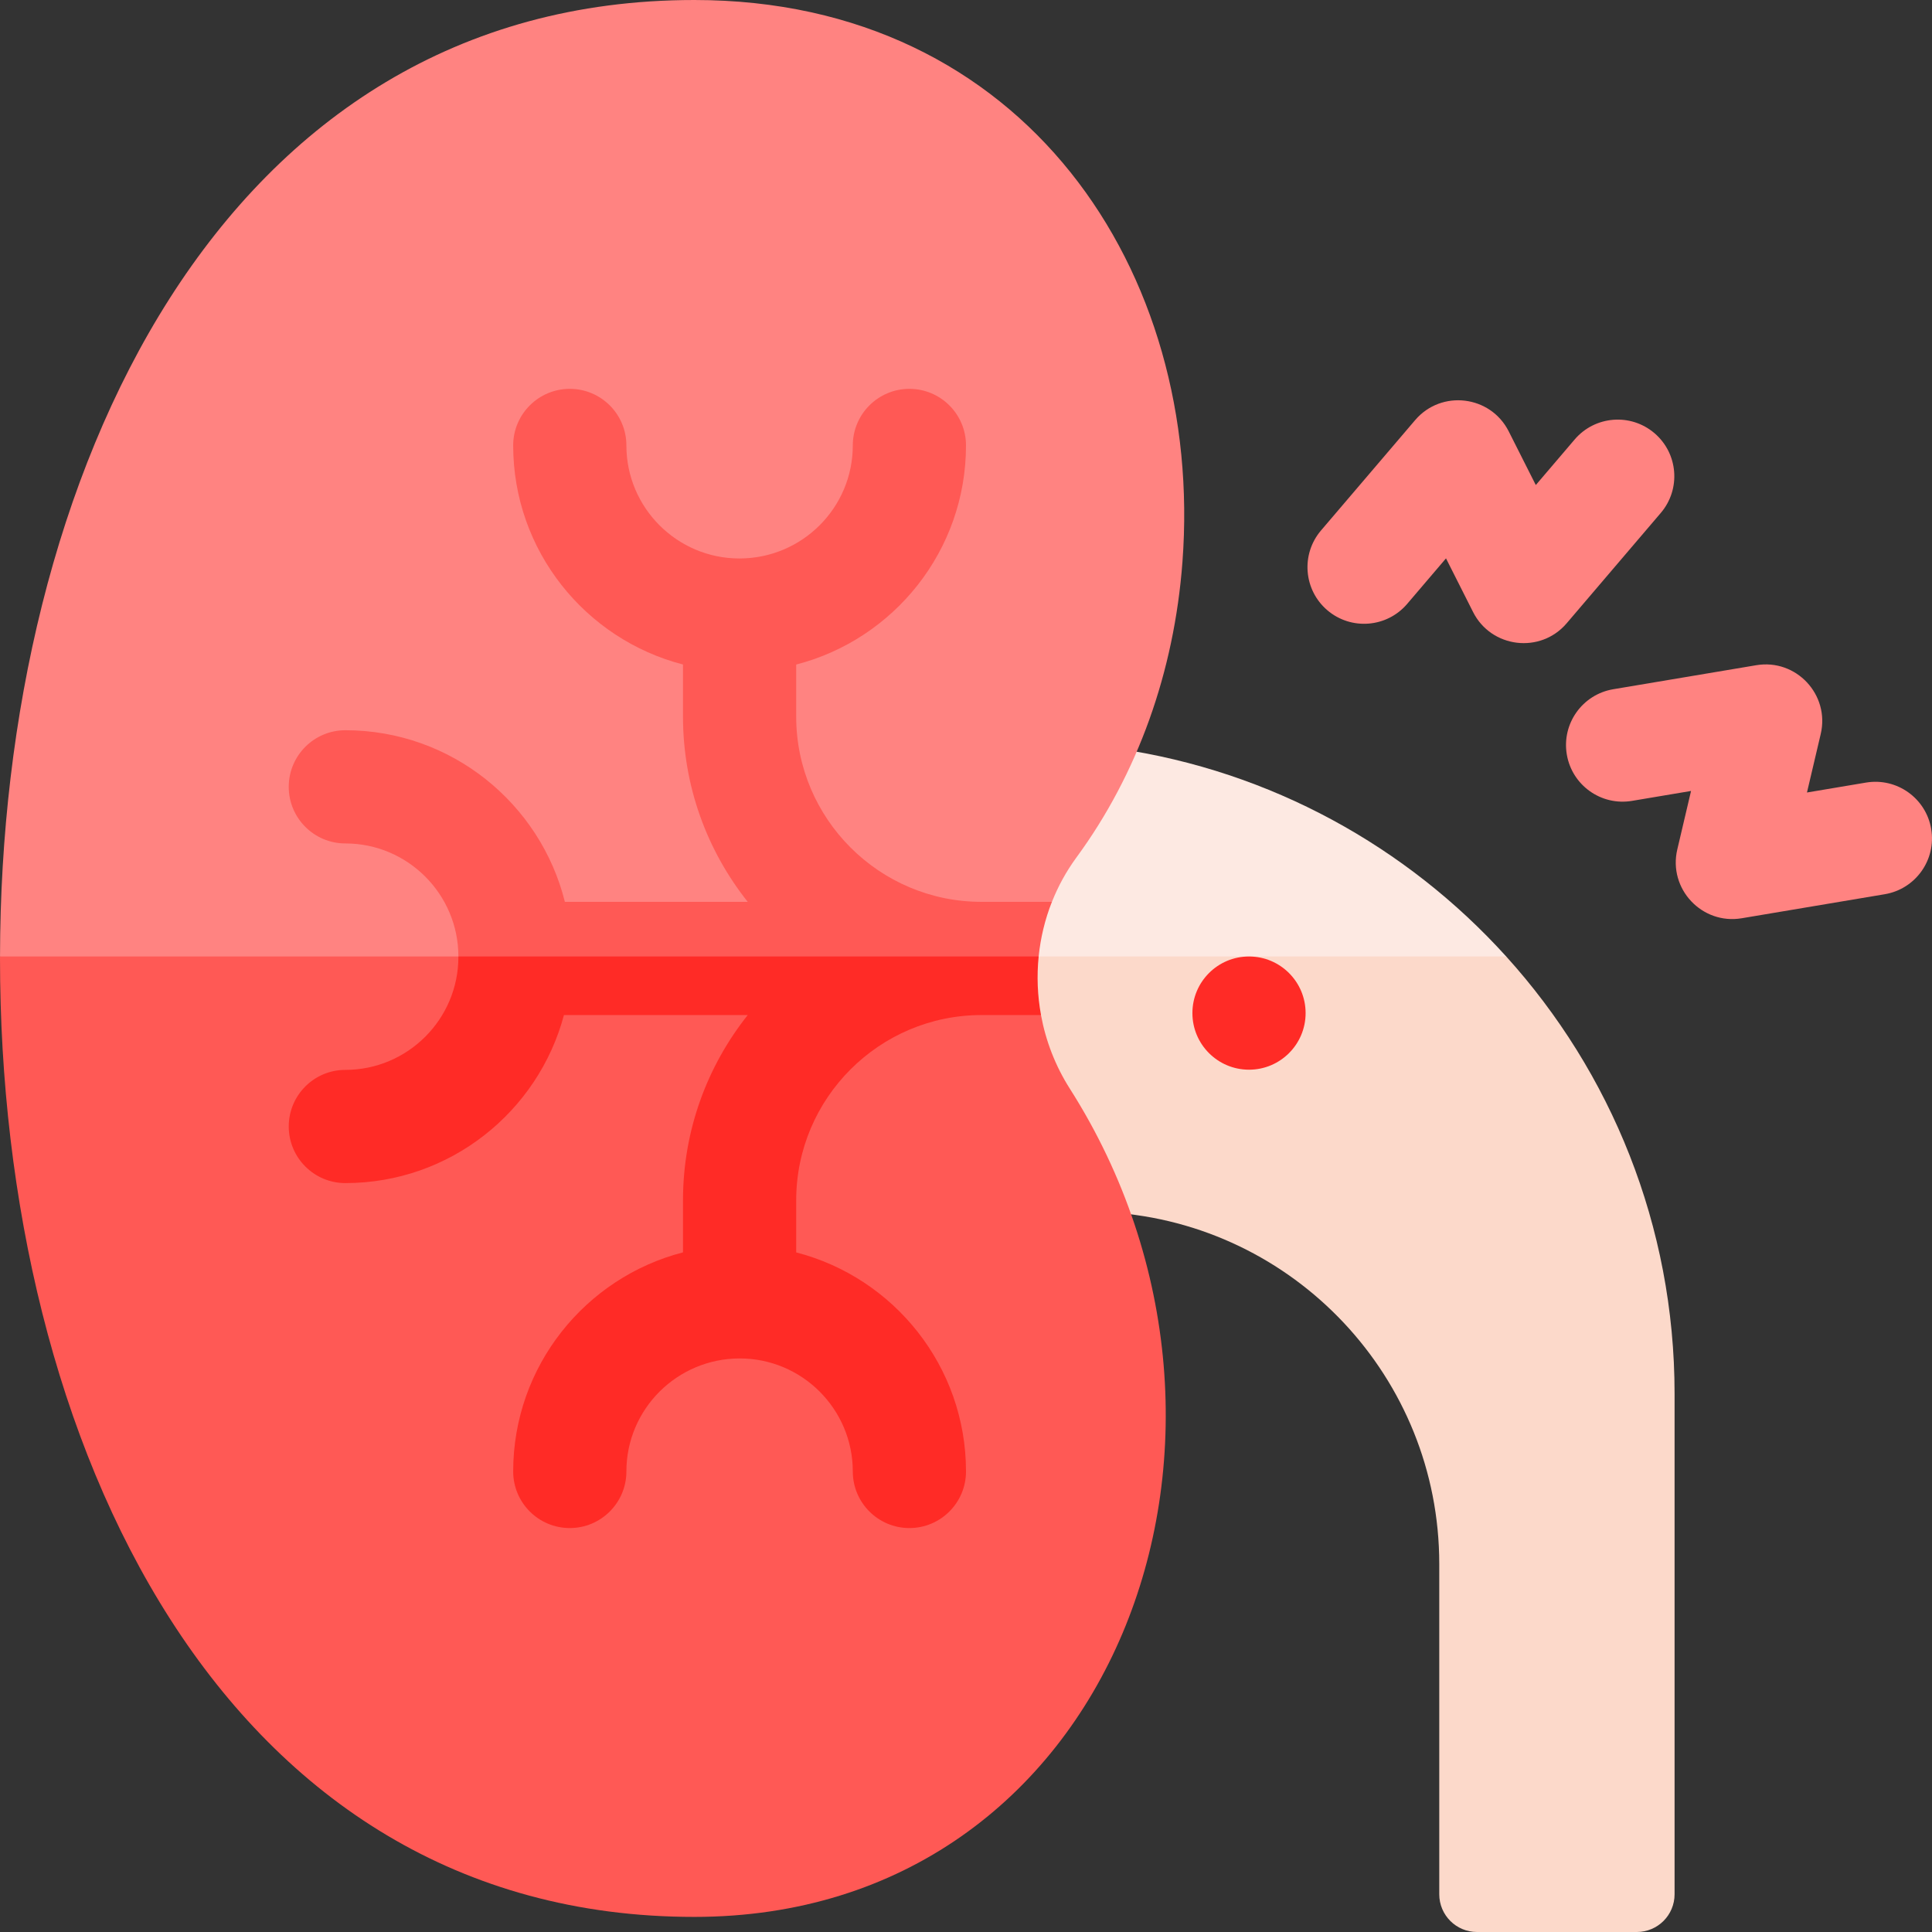 <svg id="Capa_1" enable-background="new 0 0 512 512" height="512" viewBox="0 0 512 512" width="512" xmlns="http://www.w3.org/2000/svg"><rect x="0" y="0" width="512" height="512" fill="#333333" stroke="none"/><g><path d="m296.14 198.39c-4.06 9.22-9.05 17.91-14.92 25.91-6.347 8.65-10.012 18.782-10.975 29.18l5.011 10h114.898l9.012-10c-26.306-29.077-62.367-49.165-103.026-55.09z" fill="#fde9e2"/><path d="m270.245 253.48c-1.2 12.948 1.794 26.31 9.065 37.74 6.08 9.56 11.04 19.66 14.88 30.07 48.7 3.17 87.23 43.68 87.23 93.18v87.53c0 5.523 4.477 10 10 10h42.36c5.523 0 10-4.477 10-10v-132.67c0-44.575-16.889-85.205-44.614-115.85z" fill="#fcd9ca"/><path d="m278.773 239.001c1.635-4.13 3.795-8.08 6.477-11.741 16.2-22.07 25.92-49.15 28.11-78.32 5.78-76.82-41.76-148.94-129.36-148.94-125.609 0-183.838 126.435-183.996 253.48l12.416 10h240.033l14.013-10z" fill="#ff8381"/><path d="m275.874 269.001-9.669-15.214.261-.307h-266.462c-.001.173-.004.347-.004.52 0 128.48 59.11 254 184 254 111.19 0 158.22-127.22 99.53-219.47-3.861-6.061-6.408-12.708-7.656-19.529z" fill="#ff5955"/><circle cx="331" cy="268.48" fill="#ff2b26" r="15"/><path d="m511.79 219.699c-1.373-8.169-9.107-13.68-17.278-12.307l-15.646 2.629 3.646-15.507c2.447-10.412-6.513-20.005-17.087-18.226l-37.899 6.366c-8.17 1.373-13.68 9.108-12.308 17.278 1.373 8.17 9.111 13.679 17.278 12.308l15.649-2.629-3.646 15.509c-2.447 10.41 6.514 20.006 17.088 18.225l37.897-6.368c8.169-1.373 13.679-9.108 12.306-17.278z" fill="#ff8381"/><path d="m440.124 135.935c5.376-6.303 4.625-15.771-1.679-21.146-6.302-5.376-15.771-4.624-21.146 1.679l-10.296 12.071-7.175-14.222c-4.818-9.549-17.843-11.138-24.804-2.979l-24.94 29.237c-5.376 6.303-4.625 15.771 1.677 21.147 6.303 5.377 15.771 4.625 21.147-1.677l10.298-12.073 7.176 14.224c4.814 9.543 17.842 11.141 24.805 2.978z" fill="#ff8381"/><path d="m278.77 239h-18.66c-27.08 0-49.11-22.03-49.11-49.11v-13.78c25.85-6.66 45-30.16 45-58.06 0-8.28-6.72-15-15-15s-15 6.72-15 15c0 16.51-13.44 29.95-30.05 29.95-16.51 0-29.95-13.44-29.95-29.95 0-8.28-6.72-15-15-15s-15 6.72-15 15c0 27.87 19.12 51.37 45 58.05v13.79c0 18.55 6.43 35.61 17.16 49.11h-48.46c-6.5-26.09-30.11-45.48-58.18-45.48-8.28 0-15 6.72-15 15 0 8.29 6.72 15 15 15 16.52 0 29.96 13.44 29.96 29.96l14.965 10h130.021l8.79-10c.502-4.951 1.672-9.831 3.514-14.48z" fill="#ff5955"/><path d="m275.256 253.48h-153.776v.1c0 16.51-13.44 29.95-29.96 29.95-8.28 0-15 6.71-15 15 0 8.28 6.72 15 15 15 27.73 0 51.11-18.93 57.93-44.53h48.71c-10.73 13.5-17.16 30.56-17.16 49.11v13.78c-25.85 6.66-45 30.16-45 58.06 0 8.28 6.72 15 15 15s15-6.72 15-15c0-16.51 13.44-29.95 30.05-29.95 16.51 0 29.95 13.44 29.95 29.95 0 8.28 6.72 15 15 15s15-6.72 15-15c0-27.87-19.12-51.37-45-58.05v-13.79c0-27.08 22.03-49.11 49.11-49.11h15.77c-.944-5.132-1.147-10.365-.624-15.52z" fill="#ff2b26"/></g></svg>
